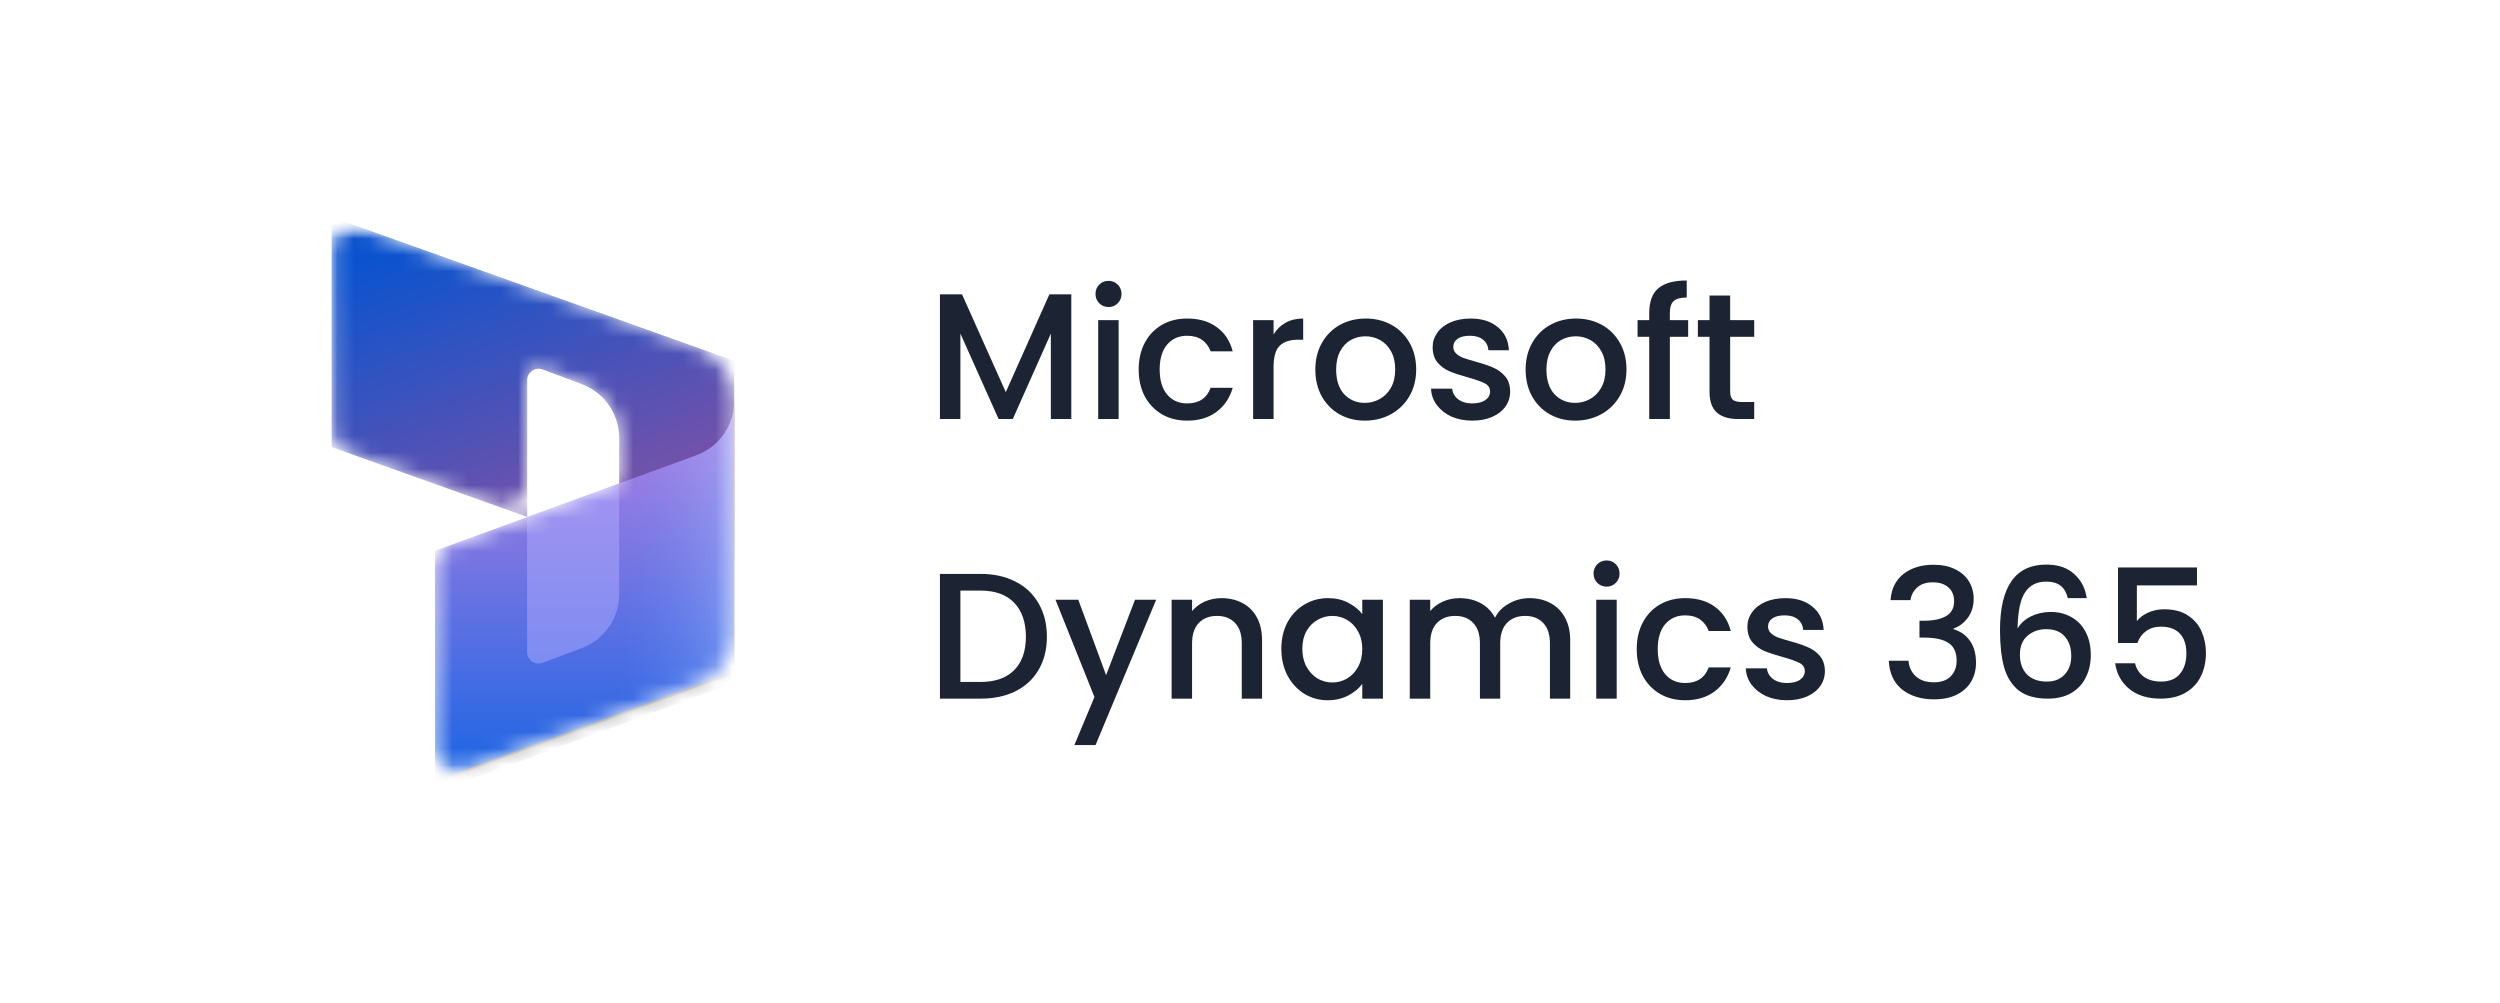 <svg xmlns="http://www.w3.org/2000/svg" width="152" height="61" viewBox="0 0 152 61" fill="none"><path d="M0.5 13.376C0.5 5.988 6.488 0 13.876 0H151.5V47.624C151.5 55.011 145.512 61 138.124 61H6.519C3.195 61 0.5 58.305 0.5 54.981V13.376Z" fill="white"></path><mask id="mask0_9447_115759" style="mask-type:luminance" maskUnits="userSpaceOnUse" x="19" y="13" width="34" height="35"><path d="M52.973 13.695H19.401V47.267H52.973V13.695Z" fill="white"></path></mask><g mask="url(#mask0_9447_115759)"><mask id="mask1_9447_115759" style="mask-type:alpha" maskUnits="userSpaceOnUse" x="20" y="13" width="25" height="34"><path d="M44.641 24.395C44.641 22.918 43.712 21.599 42.32 21.102L22.031 13.856C21.12 13.531 20.162 14.206 20.162 15.173V26.191C20.162 26.782 20.534 27.309 21.09 27.508L30.183 30.755C31.093 31.081 32.052 30.405 32.052 29.438V23.112C32.052 22.623 32.54 22.285 32.998 22.457L35.382 23.355C36.745 23.867 37.647 25.171 37.647 26.628V29.382L27.375 33.136C26.823 33.337 26.456 33.862 26.456 34.449V45.459C26.456 46.431 27.423 47.106 28.335 46.773L42.344 41.654C43.724 41.15 44.641 39.838 44.641 38.37L44.641 24.395Z" fill="white"></path></mask><g mask="url(#mask1_9447_115759)"><path d="M20.162 13.195L44.641 21.938V33.941C44.641 34.908 43.683 35.584 42.772 35.259L37.647 33.429V26.632C37.647 25.175 36.744 23.871 35.38 23.359L32.997 22.463C32.54 22.292 32.052 22.63 32.052 23.118V31.43L20.162 27.183V13.195Z" fill="url(#paint0_linear_9447_115759)"></path><g filter="url(#filter0_f_9447_115759)"><path d="M44.641 24.523C44.641 25.992 43.724 27.307 42.344 27.811L26.457 33.616V47.604L44.641 40.959V24.523Z" fill="black" fill-opacity="0.24"></path></g><g filter="url(#filter1_f_9447_115759)"><path d="M44.641 25.086C44.641 26.555 43.724 27.869 42.344 28.373L26.457 34.178V48.166L44.641 41.522V25.086Z" fill="black" fill-opacity="0.32"></path></g><path d="M44.641 24.391C44.641 25.859 43.724 27.174 42.344 27.678L26.457 33.483V47.471L44.641 40.827V24.391Z" fill="url(#paint1_linear_9447_115759)"></path><path opacity="0.5" d="M44.641 24.391C44.641 25.859 43.724 27.174 42.344 27.678L26.457 33.483V47.471L44.641 40.827V24.391Z" fill="url(#paint2_linear_9447_115759)"></path><path opacity="0.5" d="M37.648 29.391L32.05 31.439L32.05 39.642C32.05 40.131 32.538 40.469 32.996 40.297L35.383 39.398C36.746 38.885 37.648 37.581 37.648 36.125V29.391Z" fill="#B0ADFF"></path></g></g><path d="M65.135 17.894V25.477H63.891V20.283L61.578 25.477H60.716L58.392 20.283V25.477H57.148V17.894H58.49L61.152 23.84L63.804 17.894H65.135ZM67.402 18.668C67.177 18.668 66.988 18.592 66.835 18.439C66.682 18.286 66.606 18.097 66.606 17.872C66.606 17.646 66.682 17.457 66.835 17.304C66.988 17.152 67.177 17.075 67.402 17.075C67.621 17.075 67.806 17.152 67.959 17.304C68.112 17.457 68.188 17.646 68.188 17.872C68.188 18.097 68.112 18.286 67.959 18.439C67.806 18.592 67.621 18.668 67.402 18.668ZM68.013 19.465V25.477H66.77V19.465H68.013ZM69.232 22.465C69.232 21.847 69.356 21.305 69.603 20.84C69.857 20.367 70.207 20.003 70.65 19.748C71.094 19.494 71.603 19.367 72.178 19.367C72.905 19.367 73.505 19.541 73.978 19.89C74.458 20.232 74.782 20.723 74.949 21.363H73.607C73.498 21.065 73.323 20.832 73.083 20.665C72.843 20.498 72.541 20.414 72.178 20.414C71.669 20.414 71.261 20.596 70.956 20.959C70.657 21.316 70.508 21.818 70.508 22.465C70.508 23.113 70.657 23.618 70.956 23.982C71.261 24.346 71.669 24.527 72.178 24.527C72.898 24.527 73.374 24.211 73.607 23.578H74.949C74.775 24.189 74.447 24.676 73.967 25.04C73.487 25.397 72.891 25.575 72.178 25.575C71.603 25.575 71.094 25.448 70.65 25.193C70.207 24.931 69.857 24.567 69.603 24.102C69.356 23.629 69.232 23.084 69.232 22.465ZM77.433 20.338C77.614 20.032 77.854 19.796 78.153 19.628C78.458 19.454 78.818 19.367 79.233 19.367V20.654H78.916C78.429 20.654 78.058 20.778 77.803 21.025C77.556 21.272 77.433 21.701 77.433 22.312V25.477H76.189V19.465H77.433V20.338ZM82.984 25.575C82.416 25.575 81.904 25.448 81.445 25.193C80.987 24.931 80.627 24.567 80.365 24.102C80.103 23.629 79.972 23.084 79.972 22.465C79.972 21.854 80.107 21.312 80.376 20.84C80.645 20.367 81.013 20.003 81.478 19.748C81.944 19.494 82.464 19.367 83.038 19.367C83.613 19.367 84.133 19.494 84.599 19.748C85.064 20.003 85.431 20.367 85.701 20.84C85.97 21.312 86.104 21.854 86.104 22.465C86.104 23.076 85.966 23.618 85.69 24.091C85.413 24.564 85.035 24.931 84.555 25.193C84.082 25.448 83.558 25.575 82.984 25.575ZM82.984 24.495C83.304 24.495 83.602 24.418 83.878 24.265C84.162 24.113 84.391 23.884 84.566 23.578C84.74 23.273 84.828 22.902 84.828 22.465C84.828 22.029 84.744 21.661 84.577 21.363C84.409 21.058 84.188 20.829 83.911 20.676C83.635 20.523 83.337 20.447 83.016 20.447C82.696 20.447 82.398 20.523 82.122 20.676C81.853 20.829 81.638 21.058 81.478 21.363C81.318 21.661 81.238 22.029 81.238 22.465C81.238 23.113 81.402 23.614 81.729 23.971C82.064 24.32 82.482 24.495 82.984 24.495ZM89.516 25.575C89.043 25.575 88.618 25.491 88.239 25.324C87.868 25.149 87.574 24.916 87.356 24.625C87.137 24.327 87.021 23.996 87.006 23.633H88.294C88.316 23.887 88.436 24.102 88.654 24.276C88.879 24.444 89.159 24.527 89.494 24.527C89.843 24.527 90.112 24.462 90.302 24.331C90.498 24.193 90.596 24.018 90.596 23.807C90.596 23.582 90.487 23.414 90.269 23.305C90.058 23.196 89.72 23.076 89.254 22.945C88.803 22.822 88.436 22.702 88.152 22.585C87.868 22.469 87.621 22.291 87.41 22.051C87.207 21.811 87.105 21.494 87.105 21.101C87.105 20.781 87.199 20.49 87.388 20.229C87.577 19.959 87.847 19.748 88.196 19.596C88.552 19.443 88.96 19.367 89.418 19.367C90.102 19.367 90.651 19.541 91.065 19.89C91.487 20.232 91.713 20.701 91.742 21.298H90.498C90.476 21.029 90.367 20.814 90.171 20.654C89.974 20.494 89.709 20.414 89.374 20.414C89.047 20.414 88.796 20.476 88.621 20.599C88.447 20.723 88.359 20.887 88.359 21.09C88.359 21.25 88.418 21.385 88.534 21.494C88.65 21.603 88.792 21.691 88.96 21.756C89.127 21.814 89.374 21.891 89.701 21.985C90.138 22.102 90.494 22.221 90.771 22.345C91.054 22.462 91.298 22.636 91.502 22.869C91.705 23.102 91.811 23.411 91.818 23.796C91.818 24.138 91.724 24.444 91.534 24.713C91.345 24.982 91.076 25.193 90.727 25.346C90.385 25.498 89.981 25.575 89.516 25.575ZM95.77 25.575C95.202 25.575 94.69 25.448 94.231 25.193C93.773 24.931 93.413 24.567 93.151 24.102C92.889 23.629 92.758 23.084 92.758 22.465C92.758 21.854 92.893 21.312 93.162 20.84C93.431 20.367 93.799 20.003 94.264 19.748C94.73 19.494 95.25 19.367 95.824 19.367C96.399 19.367 96.919 19.494 97.385 19.748C97.85 20.003 98.217 20.367 98.487 20.84C98.756 21.312 98.89 21.854 98.89 22.465C98.89 23.076 98.752 23.618 98.476 24.091C98.199 24.564 97.821 24.931 97.341 25.193C96.868 25.448 96.344 25.575 95.77 25.575ZM95.77 24.495C96.09 24.495 96.388 24.418 96.664 24.265C96.948 24.113 97.177 23.884 97.352 23.578C97.526 23.273 97.614 22.902 97.614 22.465C97.614 22.029 97.53 21.661 97.363 21.363C97.195 21.058 96.974 20.829 96.697 20.676C96.421 20.523 96.123 20.447 95.802 20.447C95.482 20.447 95.184 20.523 94.908 20.676C94.639 20.829 94.424 21.058 94.264 21.363C94.104 21.661 94.024 22.029 94.024 22.465C94.024 23.113 94.188 23.614 94.515 23.971C94.85 24.32 95.268 24.495 95.77 24.495ZM102.64 20.479H101.527V25.477H100.273V20.479H99.563V19.465H100.273V19.039C100.273 18.348 100.454 17.846 100.818 17.534C101.189 17.213 101.767 17.053 102.553 17.053V18.09C102.175 18.09 101.909 18.163 101.756 18.308C101.604 18.446 101.527 18.69 101.527 19.039V19.465H102.64V20.479ZM105.194 20.479V23.807C105.194 24.033 105.245 24.196 105.346 24.298C105.455 24.393 105.637 24.44 105.892 24.44H106.656V25.477H105.674C105.114 25.477 104.684 25.346 104.386 25.084C104.088 24.822 103.939 24.396 103.939 23.807V20.479H103.23V19.465H103.939V17.97H105.194V19.465H106.656V20.479H105.194ZM59.625 34.894C60.432 34.894 61.138 35.05 61.742 35.363C62.353 35.668 62.822 36.112 63.149 36.694C63.484 37.269 63.651 37.941 63.651 38.712C63.651 39.483 63.484 40.153 63.149 40.72C62.822 41.287 62.353 41.724 61.742 42.029C61.138 42.327 60.432 42.477 59.625 42.477H57.148V34.894H59.625ZM59.625 41.462C60.512 41.462 61.192 41.222 61.665 40.742C62.138 40.262 62.374 39.585 62.374 38.712C62.374 37.832 62.138 37.145 61.665 36.65C61.192 36.156 60.512 35.908 59.625 35.908H58.392V41.462H59.625ZM70.295 36.465L66.608 45.302H65.32L66.542 42.378L64.174 36.465H65.56L67.251 41.047L69.008 36.465H70.295ZM74.267 36.367C74.74 36.367 75.162 36.465 75.533 36.661C75.911 36.858 76.206 37.148 76.417 37.534C76.628 37.919 76.733 38.385 76.733 38.931V42.477H75.5V39.116C75.5 38.578 75.366 38.167 75.097 37.883C74.827 37.592 74.46 37.447 73.995 37.447C73.529 37.447 73.158 37.592 72.882 37.883C72.612 38.167 72.478 38.578 72.478 39.116V42.477H71.234V36.465H72.478V37.152C72.681 36.905 72.94 36.712 73.252 36.574C73.573 36.436 73.911 36.367 74.267 36.367ZM77.905 39.443C77.905 38.84 78.029 38.305 78.276 37.84C78.531 37.374 78.872 37.014 79.302 36.759C79.738 36.498 80.218 36.367 80.742 36.367C81.215 36.367 81.626 36.461 81.975 36.65C82.331 36.832 82.615 37.061 82.826 37.338V36.465H84.081V42.477H82.826V41.582C82.615 41.866 82.328 42.102 81.964 42.291C81.6 42.48 81.186 42.575 80.72 42.575C80.204 42.575 79.731 42.444 79.302 42.182C78.872 41.913 78.531 41.542 78.276 41.069C78.029 40.589 77.905 40.047 77.905 39.443ZM82.826 39.465C82.826 39.051 82.739 38.691 82.564 38.385C82.397 38.08 82.175 37.847 81.898 37.687C81.622 37.527 81.324 37.447 81.004 37.447C80.684 37.447 80.385 37.527 80.109 37.687C79.833 37.84 79.607 38.069 79.433 38.374C79.265 38.672 79.182 39.029 79.182 39.443C79.182 39.858 79.265 40.222 79.433 40.535C79.607 40.847 79.833 41.087 80.109 41.255C80.393 41.415 80.691 41.495 81.004 41.495C81.324 41.495 81.622 41.415 81.898 41.255C82.175 41.094 82.397 40.862 82.564 40.556C82.739 40.243 82.826 39.88 82.826 39.465ZM92.992 36.367C93.465 36.367 93.886 36.465 94.257 36.661C94.635 36.858 94.93 37.148 95.141 37.534C95.359 37.919 95.468 38.385 95.468 38.931V42.477H94.236V39.116C94.236 38.578 94.101 38.167 93.832 37.883C93.563 37.592 93.195 37.447 92.73 37.447C92.264 37.447 91.893 37.592 91.617 37.883C91.348 38.167 91.213 38.578 91.213 39.116V42.477H89.98V39.116C89.98 38.578 89.846 38.167 89.577 37.883C89.308 37.592 88.94 37.447 88.475 37.447C88.009 37.447 87.638 37.592 87.362 37.883C87.093 38.167 86.958 38.578 86.958 39.116V42.477H85.714V36.465H86.958V37.152C87.162 36.905 87.42 36.712 87.733 36.574C88.046 36.436 88.38 36.367 88.737 36.367C89.217 36.367 89.646 36.468 90.024 36.672C90.402 36.876 90.693 37.17 90.897 37.556C91.079 37.192 91.362 36.905 91.748 36.694C92.133 36.476 92.548 36.367 92.992 36.367ZM97.684 35.668C97.459 35.668 97.269 35.592 97.117 35.439C96.964 35.286 96.888 35.097 96.888 34.872C96.888 34.646 96.964 34.457 97.117 34.304C97.269 34.152 97.459 34.075 97.684 34.075C97.902 34.075 98.088 34.152 98.24 34.304C98.393 34.457 98.469 34.646 98.469 34.872C98.469 35.097 98.393 35.286 98.24 35.439C98.088 35.592 97.902 35.668 97.684 35.668ZM98.295 36.465V42.477H97.051V36.465H98.295ZM99.513 39.465C99.513 38.847 99.637 38.305 99.884 37.84C100.139 37.367 100.488 37.003 100.932 36.748C101.375 36.494 101.885 36.367 102.459 36.367C103.187 36.367 103.787 36.541 104.26 36.89C104.74 37.232 105.063 37.723 105.231 38.363H103.889C103.779 38.065 103.605 37.832 103.365 37.665C103.125 37.498 102.823 37.414 102.459 37.414C101.95 37.414 101.543 37.596 101.237 37.959C100.939 38.316 100.79 38.818 100.79 39.465C100.79 40.113 100.939 40.618 101.237 40.982C101.543 41.346 101.95 41.527 102.459 41.527C103.179 41.527 103.656 41.211 103.889 40.578H105.231C105.056 41.189 104.729 41.676 104.249 42.04C103.769 42.397 103.172 42.575 102.459 42.575C101.885 42.575 101.375 42.447 100.932 42.193C100.488 41.931 100.139 41.567 99.884 41.102C99.637 40.629 99.513 40.084 99.513 39.465ZM108.652 42.575C108.18 42.575 107.754 42.491 107.376 42.324C107.005 42.149 106.71 41.916 106.492 41.626C106.274 41.327 106.157 40.996 106.143 40.633H107.43C107.452 40.887 107.572 41.102 107.79 41.276C108.016 41.444 108.296 41.527 108.63 41.527C108.98 41.527 109.249 41.462 109.438 41.331C109.634 41.193 109.732 41.018 109.732 40.807C109.732 40.582 109.623 40.414 109.405 40.305C109.194 40.196 108.856 40.076 108.39 39.945C107.939 39.822 107.572 39.702 107.288 39.585C107.005 39.469 106.757 39.291 106.547 39.051C106.343 38.811 106.241 38.494 106.241 38.101C106.241 37.781 106.336 37.49 106.525 37.228C106.714 36.959 106.983 36.748 107.332 36.596C107.689 36.443 108.096 36.367 108.554 36.367C109.238 36.367 109.787 36.541 110.202 36.89C110.624 37.232 110.849 37.701 110.878 38.298H109.634C109.612 38.029 109.503 37.814 109.307 37.654C109.111 37.494 108.845 37.414 108.51 37.414C108.183 37.414 107.932 37.476 107.758 37.599C107.583 37.723 107.496 37.887 107.496 38.09C107.496 38.251 107.554 38.385 107.67 38.494C107.787 38.603 107.929 38.691 108.096 38.756C108.263 38.814 108.51 38.891 108.838 38.985C109.274 39.102 109.631 39.221 109.907 39.345C110.191 39.462 110.434 39.636 110.638 39.869C110.842 40.102 110.947 40.411 110.954 40.796C110.954 41.138 110.86 41.444 110.671 41.713C110.482 41.982 110.213 42.193 109.863 42.346C109.522 42.498 109.118 42.575 108.652 42.575ZM114.947 36.487C114.991 35.81 115.249 35.283 115.722 34.904C116.202 34.526 116.813 34.337 117.555 34.337C118.064 34.337 118.504 34.428 118.875 34.61C119.246 34.792 119.526 35.039 119.715 35.352C119.904 35.665 119.999 36.017 119.999 36.41C119.999 36.861 119.879 37.247 119.639 37.567C119.399 37.887 119.111 38.101 118.777 38.211V38.254C119.206 38.385 119.541 38.625 119.781 38.974C120.021 39.316 120.141 39.756 120.141 40.294C120.141 40.724 120.043 41.105 119.846 41.44C119.65 41.775 119.359 42.04 118.973 42.236C118.588 42.426 118.126 42.52 117.588 42.52C116.802 42.52 116.155 42.32 115.645 41.92C115.144 41.513 114.874 40.931 114.838 40.174H116.038C116.067 40.56 116.216 40.876 116.486 41.124C116.755 41.364 117.118 41.484 117.577 41.484C118.02 41.484 118.362 41.364 118.602 41.124C118.842 40.876 118.962 40.56 118.962 40.174C118.962 39.665 118.799 39.305 118.471 39.094C118.151 38.876 117.657 38.767 116.988 38.767H116.704V37.741H116.998C117.588 37.734 118.035 37.636 118.34 37.447C118.653 37.258 118.81 36.959 118.81 36.552C118.81 36.203 118.697 35.926 118.471 35.723C118.246 35.512 117.926 35.406 117.511 35.406C117.104 35.406 116.787 35.512 116.562 35.723C116.336 35.926 116.202 36.181 116.158 36.487H114.947ZM125.724 36.367C125.644 36.032 125.499 35.781 125.288 35.614C125.077 35.446 124.782 35.363 124.404 35.363C123.829 35.363 123.4 35.585 123.117 36.028C122.833 36.465 122.684 37.192 122.669 38.211C122.858 37.89 123.135 37.643 123.498 37.468C123.862 37.294 124.255 37.207 124.677 37.207C125.157 37.207 125.579 37.312 125.942 37.523C126.313 37.727 126.601 38.025 126.804 38.418C127.015 38.811 127.121 39.28 127.121 39.825C127.121 40.334 127.019 40.789 126.815 41.189C126.619 41.589 126.324 41.906 125.932 42.138C125.539 42.364 125.066 42.477 124.513 42.477C123.764 42.477 123.175 42.313 122.746 41.986C122.324 41.651 122.026 41.182 121.851 40.578C121.684 39.974 121.6 39.221 121.6 38.32C121.6 35.657 122.538 34.326 124.415 34.326C125.142 34.326 125.713 34.523 126.128 34.915C126.55 35.308 126.797 35.792 126.87 36.367H125.724ZM124.404 38.254C123.96 38.254 123.582 38.389 123.269 38.658C122.964 38.92 122.811 39.301 122.811 39.803C122.811 40.305 122.953 40.705 123.237 41.004C123.528 41.295 123.931 41.44 124.448 41.44C124.906 41.44 125.266 41.298 125.528 41.014C125.797 40.731 125.932 40.353 125.932 39.88C125.932 39.385 125.801 38.992 125.539 38.702C125.284 38.403 124.906 38.254 124.404 38.254ZM133.576 35.592H129.921V37.763C130.073 37.559 130.299 37.389 130.597 37.25C130.903 37.112 131.226 37.043 131.568 37.043C132.179 37.043 132.674 37.174 133.052 37.436C133.437 37.698 133.71 38.029 133.87 38.429C134.038 38.829 134.121 39.251 134.121 39.694C134.121 40.233 134.016 40.713 133.805 41.135C133.601 41.549 133.292 41.877 132.877 42.117C132.47 42.356 131.968 42.477 131.372 42.477C130.579 42.477 129.942 42.28 129.462 41.887C128.982 41.495 128.695 40.974 128.6 40.327H129.811C129.891 40.669 130.07 40.942 130.346 41.145C130.622 41.342 130.968 41.44 131.383 41.44C131.899 41.44 132.285 41.284 132.539 40.971C132.801 40.658 132.932 40.243 132.932 39.727C132.932 39.203 132.801 38.803 132.539 38.527C132.277 38.243 131.892 38.101 131.383 38.101C131.026 38.101 130.724 38.192 130.477 38.374C130.237 38.549 130.062 38.789 129.953 39.094H128.775V34.501H133.576V35.592Z" fill="#1C2434"></path><defs><filter id="filter0_f_9447_115759" x="26.177" y="24.244" width="18.744" height="23.638" color-interpolation-filters="sRGB"><feGaussianBlur stdDeviation="0.14"></feGaussianBlur></filter><filter id="filter1_f_9447_115759" x="23.659" y="22.288" width="23.78" height="28.673" color-interpolation-filters="sRGB"><feGaussianBlur stdDeviation="1.399"></feGaussianBlur></filter><linearGradient id="paint0_linear_9447_115759" x1="29.27" y1="13.195" x2="35.779" y2="30.234" gradientUnits="userSpaceOnUse"><stop stop-color="#0B53CE"></stop><stop offset="1" stop-color="#7252AA"></stop></linearGradient><linearGradient id="paint1_linear_9447_115759" x1="38.395" y1="46.244" x2="38.395" y2="25.935" gradientUnits="userSpaceOnUse"><stop stop-color="#2266E3"></stop><stop offset="1" stop-color="#AE7FE2"></stop></linearGradient><linearGradient id="paint2_linear_9447_115759" x1="44.641" y1="33.408" x2="37.674" y2="33.408" gradientUnits="userSpaceOnUse"><stop stop-color="#94B9FF"></stop><stop offset="0.288" stop-color="#94B9FF" stop-opacity="0.524"></stop><stop offset="1" stop-color="#538FFF" stop-opacity="0"></stop></linearGradient></defs></svg>